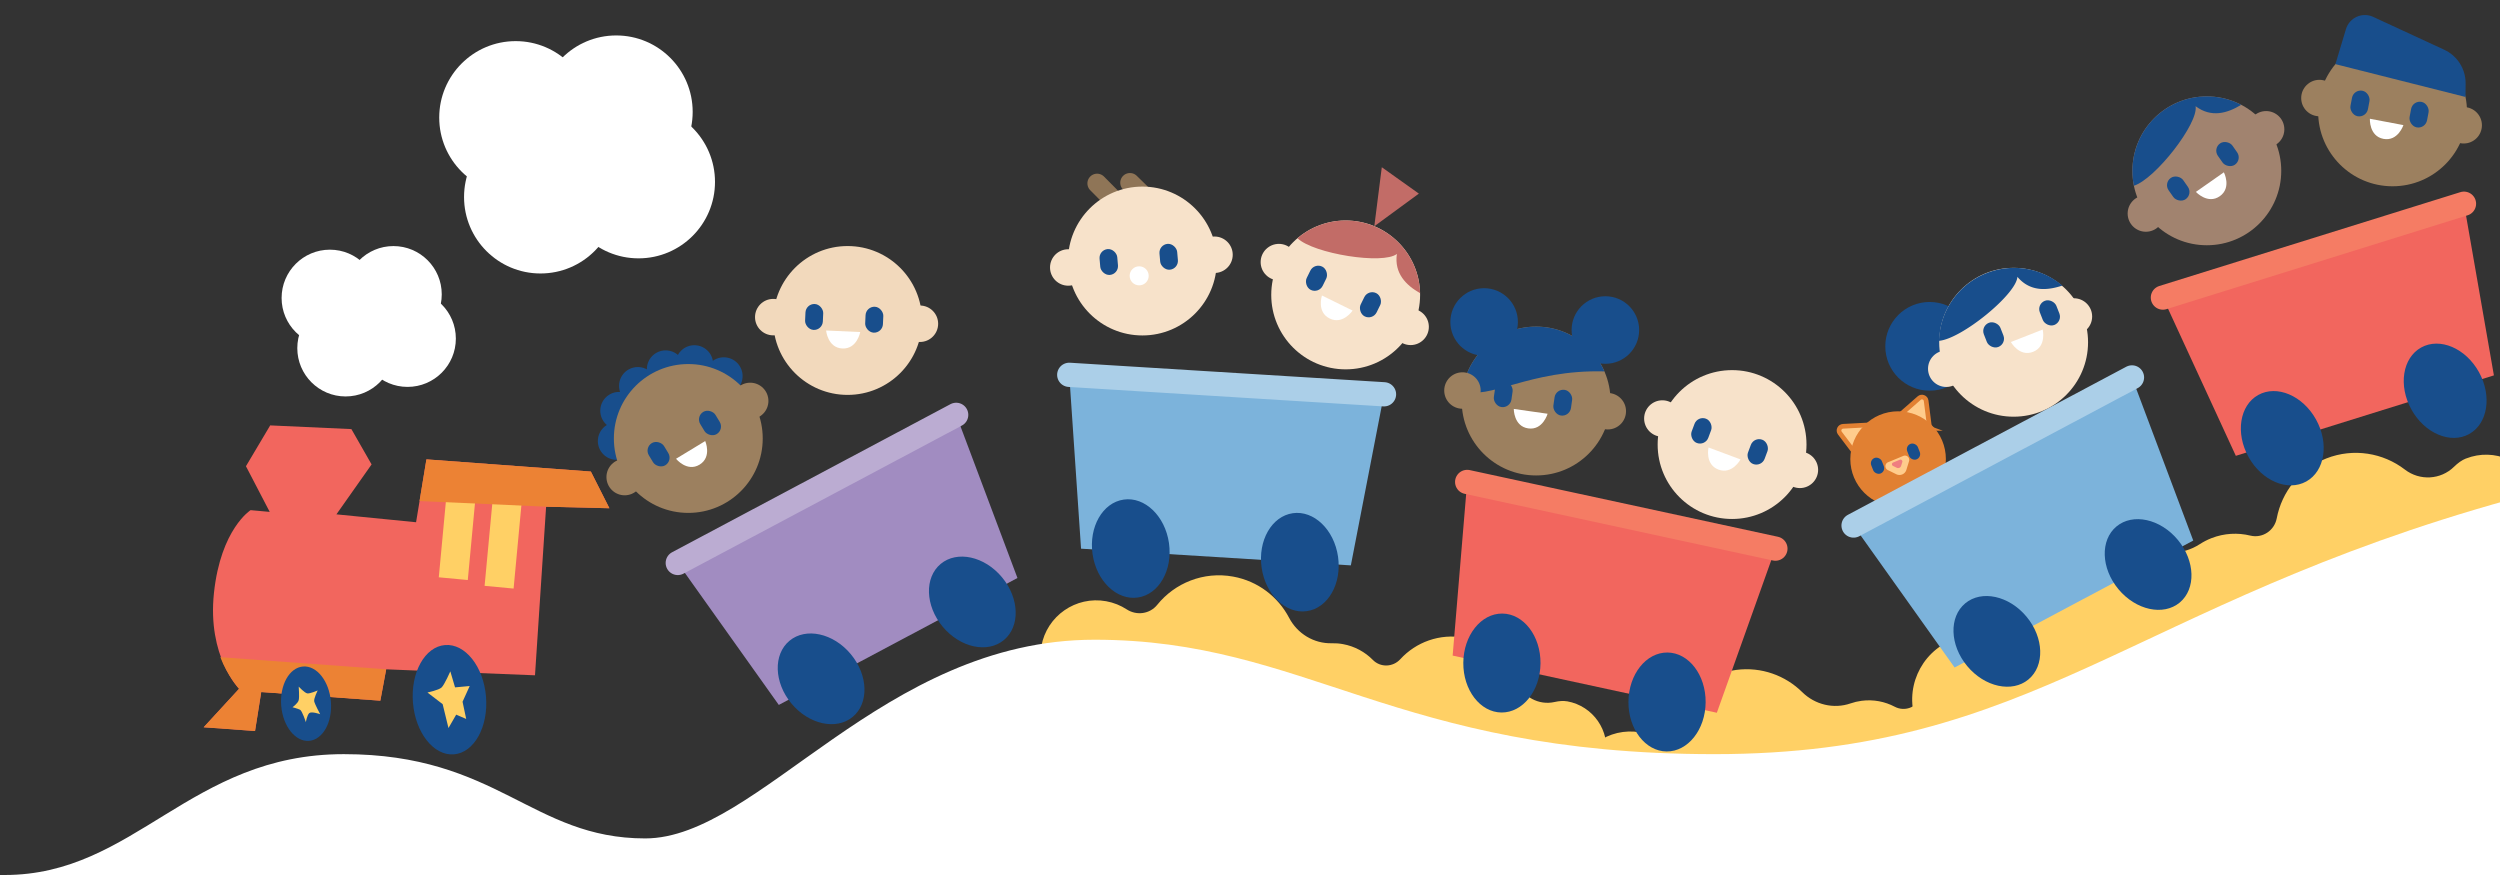 <svg xmlns="http://www.w3.org/2000/svg" viewBox="0 0 1000 350"><rect x="0" y="0" width="1000" height="350" fill="#333333" stroke="none"/><path d="M986.43 183.38c-1.71.67-3.32 1.86-4.81 3.32-5.34 5.25-13.73 5.7-19.67 1.13-8.66-6.66-20.49-8.74-31.4-4.46-10.68 4.19-17.85 13.45-19.85 23.94-.94 4.94-5.73 8.12-10.61 6.92s-10.39-.98-15.53 1.04c-1.66.65-3.21 1.46-4.65 2.39-6.92 4.5-15.78 4.55-22.89.34-9.36-5.54-21.08-6.87-31.99-2.59-12.89 5.06-21.28 16.62-22.91 29.45-.69 5.44-5.42 9.33-10.9 9.2-3.32-.08-6.72.48-10.01 1.78-13.23 5.19-19.75 20.13-14.55 33.36l5.78 14.72 41.65-16.35 6.26-2.46 55.43-21.76 6.35-2.49 38.35-15.05 3.21-1.26 54.71-21.47 1.99-.78 38.91-15.27-4.4-11.21c-4.43-11.29-17.18-16.86-28.48-12.42zM626.9 280.54c-1.57-.28-3.3-.14-5.06.26-6.34 1.44-12.73-2.05-15.03-8.13-3.35-8.86-11.14-15.79-21.14-17.6-9.79-1.77-19.3 1.79-25.56 8.62-2.95 3.21-7.93 3.38-10.98.27s-7.22-5.46-11.93-6.31c-1.52-.28-3.03-.39-4.52-.35-7.16.17-13.72-3.84-17.04-10.18-4.38-8.35-12.42-14.68-22.42-16.49-11.81-2.14-23.28 2.57-30.32 11.29-2.98 3.7-8.25 4.41-12.23 1.82-2.42-1.57-5.18-2.7-8.19-3.25-12.13-2.2-23.74 5.85-25.94 17.98l-2.44 13.49 38.18 6.92 5.74 1.04 50.81 9.2 5.82 1.05 35.16 6.37 2.95.53 50.15 9.08 1.82.33 35.67 6.46 1.86-10.27c1.88-10.35-5-20.27-15.35-22.14z" fill="#ffd065"/><path d="M837.04 274.85c-1.58.21-3.19.87-4.74 1.79-5.6 3.3-12.75 1.91-16.79-3.18-5.89-7.42-15.41-11.65-25.49-10.34-9.86 1.29-17.84 7.58-21.73 15.98-1.83 3.96-6.52 5.63-10.38 3.6-3.94-2.08-8.53-3-13.28-2.38-1.53.2-3.01.55-4.41 1.04-6.77 2.34-14.23.52-19.33-4.51-6.71-6.63-16.3-10.2-26.38-8.89-11.9 1.55-21.39 9.52-25.45 19.98-1.72 4.43-6.52 6.71-11.1 5.45-2.78-.77-5.76-1-8.79-.6-12.22 1.6-20.84 12.8-19.24 25.02l1.77 13.59 38.48-5.02 5.78-.75 51.2-6.68 5.86-.77 35.43-4.62 2.97-.39 50.54-6.6 1.84-.24 35.94-4.69-1.35-10.35c-1.36-10.43-10.92-17.79-21.35-16.42z" fill="#ffd065"/><path d="M166.43 208.9l4.14-25.15 65.77 4.88 7.42 14.67-25.32-.61-4.44 67.43-59.52-2.39-2.34 12.54-47.64-3.45-2.48 15.58-20.54-1.49 14.16-15.39s-12.78-12.87-10.05-38.4c2.73-25.53 14.65-33.06 14.65-33.06l7.65.7-9.51-18.27 9.7-16.33 32.48 1.48 8.08 14.13-14.07 19.97 31.88 3.16z" fill="#f2665e"/><path d="M81.46 290.91l14.16-15.39s-4.71-5.32-7.48-12.64l66.33 4.85-2.34 12.54-47.64-3.45-2.48 15.58-20.54-1.49z" fill="#ec8234"/><ellipse cx="179.79" cy="279.88" rx="14.66" ry="21.93" transform="rotate(-4.66 179.77 279.831)" fill="#184e8c"/><ellipse cx="122.42" cy="281.48" rx="9.97" ry="14.92" transform="rotate(-4.66 122.345 281.434)" fill="#184e8c"/><path d="M180.13 268.54l1.89 6.41 5.86-.54-2.86 6.29 1.46 6.88-4-1.72-3.09 5.36-2.33-9.56-6.08-4.66s4.48-.94 5.63-1.99 3.53-6.48 3.53-6.48zm-53.06 7.66s-1.61 3.21-1.39 4.33c.22 1.12 2.39 5.15 2.39 5.15s-3.41-1.21-4.33-.46-1.4 3.65-1.4 3.65-1.45-4.55-2.33-4.98-3.01-1-3.01-1 2.18-1.54 2.49-2.86-.01-5.38-.01-5.38 2.34 2.5 3.41 2.7 4.16-1.16 4.16-1.16z" fill="#ffd065"/><path transform="rotate(-84.65 182.943 214.118)" fill="#ffd065" d="M165.52 208.29H200.4V219.94H165.52z"/><path transform="rotate(-84.65 201.269 217.53)" fill="#ffd065" d="M183.84 211.7H218.72V223.35H183.84z"/><path fill="#ec8234" d="M243.76 203.29L218.44 202.68 167.82 200.42 170.57 183.75 236.34 188.62 243.76 203.29z"/><path fill="#7cb3db" d="M540.34 226.15L432.42 219.47 427.7 149.93 553.6 157.72 540.34 226.15z"/><ellipse cx="452.3" cy="219.43" rx="15.44" ry="19.79" transform="rotate(-8.19 452.227 219.381)" fill="#184e8c"/><ellipse cx="519.93" cy="224.88" rx="15.44" ry="19.79" transform="rotate(-8.19 519.856 224.855)" fill="#184e8c"/><path fill="none" stroke="#abcfe8" stroke-linecap="round" stroke-miterlimit="10" stroke-width="9.7" d="M427.7 149.93L553.6 157.72"/><path fill="#f2665e" d="M686.74 285.1L581.06 262.24 586.87 192.78 710.16 219.45 686.74 285.1z"/><ellipse cx="600.72" cy="265.2" rx="19.79" ry="15.44" transform="rotate(-89.52 600.748 265.185)" fill="#184e8c"/><ellipse cx="666.76" cy="280.78" rx="19.79" ry="15.44" transform="rotate(-89.52 666.796 280.76)" fill="#184e8c"/><path fill="none" stroke="#f57c64" stroke-linecap="round" stroke-miterlimit="10" stroke-width="9.7" d="M586.87 192.78L710.16 219.45"/><path d="M742.66 182.12l-6.74-8.92c-.77-1.09-.04-2.6 1.29-2.68l11.23-.6-5.79 12.19zm29.2-10.77l-1.41-11.09c-.21-1.32-1.79-1.89-2.79-1.01l-8.45 7.42 12.66 4.68z" fill="#ffcc8c" stroke="#e18032" stroke-miterlimit="10" stroke-width="1.87"/><circle cx="759.24" cy="183.63" r="19.11" fill="#e18032"/><rect x="748.74" y="182.97" width="4.56" height="6.66" rx="2.28" ry="2.28" transform="rotate(-21.43 751.002 186.31)" fill="#184e8c"/><rect x="763.12" y="177.33" width="4.56" height="6.66" rx="2.28" ry="2.28" transform="rotate(-21.43 765.374 180.654)" fill="#184e8c"/><path d="M755.24 184.89l6.07-2.52c1.35-.56 2.73.7 2.31 2.1l-1.07 3.48a2.885 2.885 0 0 1-4.04 1.74l-3.38-1.67c-1.33-.65-1.26-2.57.1-3.13z" fill="#ffcc8c"/><path d="M757.25 185l2.66-1.1a.758.758 0 0 1 1.01.92l-.47 1.52c-.23.74-1.07 1.11-1.77.76l-1.48-.73a.754.754 0 0 1 .04-1.37z" fill="#ef7e80"/><path fill="#7cb3db" d="M877.3 216.22L781.84 267 741.43 210.21 852.79 150.97 877.3 216.22z"/><ellipse cx="798.75" cy="256.56" rx="15.44" ry="19.79" transform="rotate(-39.74 798.73 256.566)" fill="#184e8c"/><ellipse cx="859.25" cy="225.82" rx="15.44" ry="19.79" transform="rotate(-39.74 859.221 225.824)" fill="#184e8c"/><path fill="none" stroke="#abcfe8" stroke-linecap="round" stroke-miterlimit="10" stroke-width="9.7" d="M741.43 210.21L852.79 150.97"/><path fill="#a18cc1" d="M406.98 231.19L311.52 281.97 271.11 225.18 382.47 165.94 406.98 231.19z"/><ellipse cx="328.44" cy="271.54" rx="15.44" ry="19.79" transform="rotate(-39.74 328.425 271.532)" fill="#184e8c"/><ellipse cx="388.93" cy="240.79" rx="15.44" ry="19.79" transform="rotate(-39.74 388.917 240.79)" fill="#184e8c"/><path fill="none" stroke="#bbacd2" stroke-linecap="round" stroke-miterlimit="10" stroke-width="9.7" d="M271.11 225.18L382.47 165.94"/><path fill="#f2665e" d="M997.56 150.15L894.33 182.33 865.16 119.03 985.59 81.49 997.56 150.15z"/><ellipse cx="912.89" cy="175.22" rx="15.44" ry="19.79" transform="rotate(-29.04 913.027 175.219)" fill="#184e8c"/><ellipse cx="978.04" cy="156.24" rx="15.44" ry="19.79" transform="rotate(-29.04 978.182 156.228)" fill="#184e8c"/><path fill="none" stroke="#f57c64" stroke-linecap="round" stroke-miterlimit="10" stroke-width="9.7" d="M865.16 119.03L985.59 81.49"/><circle cx="692.83" cy="177.82" r="29.77" fill="#f7e2ca"/><circle cx="664.94" cy="167.41" r="7.29" fill="#f7e2ca"/><circle cx="719.96" cy="187.94" r="7.29" fill="#f7e2ca"/><rect x="676.97" y="167.19" width="7.11" height="10.38" rx="3.55" ry="3.55" transform="rotate(20.45 680.667 172.45)" fill="#184e8c"/><rect x="699.51" y="175.6" width="7.11" height="10.38" rx="3.55" ry="3.55" transform="rotate(20.45 703.189 180.839)" fill="#184e8c"/><path d="M683.41 178.99l12.8 4.78s-3.29 6.13-8.81 4.07c-5.53-2.06-3.99-8.85-3.99-8.85z" fill="#fff"/><circle cx="771.86" cy="138.53" r="17.74" fill="#184e8c"/><circle cx="805.45" cy="136.91" r="29.77" fill="#f7e2ca"/><circle cx="829.57" cy="126.6" r="7.29" fill="#f7e2ca"/><circle cx="778.5" cy="147.49" r="7.29" fill="#f7e2ca"/><rect x="816.29" y="119.97" width="7.11" height="10.38" rx="3.55" ry="3.55" transform="rotate(158.57 819.841 125.157)" fill="#184e8c"/><rect x="793.9" y="128.75" width="7.11" height="10.38" rx="3.55" ry="3.55" transform="rotate(158.57 797.452 133.945)" fill="#184e8c"/><path d="M817.07 131.82l-12.72 4.99s3.39 6.08 8.88 3.92 3.84-8.92 3.84-8.92z" fill="#fff"/><path d="M806.96 110.74c-.41 6.99-22.32 24.83-31.37 25.59a29.96 29.96 0 0 1 18.72-26.95 29.95 29.95 0 0 1 30.64 4.84c-6.15 2.07-12.94 2.51-17.99-3.49z" fill="#184e8c"/><circle cx="339.04" cy="128.19" r="29.77" fill="#f2d9bc"/><circle cx="309.3" cy="126.85" r="7.29" fill="#f2d9bc"/><circle cx="367.97" cy="129.5" r="7.29" fill="#f2d9bc"/><rect x="322.11" y="121.6" width="7.11" height="10.38" rx="3.55" ry="3.55" transform="rotate(2.59 325.734 126.741)" fill="#184e8c"/><rect x="346.14" y="122.69" width="7.11" height="10.38" rx="3.55" ry="3.55" transform="rotate(2.59 349.661 127.97)" fill="#184e8c"/><path d="M330.44 132.2l13.65.62s-1.25 6.85-7.14 6.58c-5.89-.27-6.51-7.2-6.51-7.2z" fill="#fff"/><path fill="none" stroke="#8f7557" stroke-linecap="round" stroke-miterlimit="10" stroke-width="7.76" d="M445.91 80.48L438.84 73.35"/><path fill="none" stroke="#8f7557" stroke-linecap="round" stroke-miterlimit="10" stroke-width="7.76" d="M457.64 78.62L451.98 73.09"/><circle cx="456.96" cy="104.41" r="29.77" fill="#f7e2ca"/><circle cx="427.3" cy="106.99" r="7.29" fill="#f7e2ca"/><circle cx="485.8" cy="101.9" r="7.29" fill="#f7e2ca"/><rect x="439.95" y="99.6" width="7.11" height="10.38" rx="3.55" ry="3.55" transform="rotate(-4.97 443.66 104.786)" fill="#184e8c"/><rect x="463.92" y="97.51" width="7.11" height="10.38" rx="3.55" ry="3.55" transform="rotate(-4.97 467.643 102.71)" fill="#184e8c"/><circle cx="538.27" cy="117.97" r="29.77" fill="#f7e2ca"/><path d="M558.75 101.57c-5.47 4.36-33.23-.05-39.77-6.28 8.76-7.44 21.45-9.43 32.42-4.03 10.3 5.06 16.38 15.29 16.64 26.02-5.6-3.19-10.41-7.95-9.29-15.71z" fill="#c26c67"/><path fill="#c26c67" d="M549.72 90.5L552.72 66.89 567.55 77.45 549.72 90.5z"/><circle cx="511.55" cy="104.84" r="7.29" fill="#f7e2ca"/><circle cx="564.25" cy="130.74" r="7.29" fill="#f7e2ca"/><rect x="523.01" y="106.14" width="7.11" height="10.38" rx="3.55" ry="3.55" transform="rotate(26.17 526.642 111.382)" fill="#184e8c"/><rect x="544.6" y="116.75" width="7.11" height="10.38" rx="3.55" ry="3.55" transform="rotate(26.17 548.242 121.984)" fill="#184e8c"/><path d="M528.78 118.2l12.26 6.03s-3.88 5.78-9.17 3.17c-5.29-2.6-3.09-9.2-3.09-9.2z" fill="#fff"/><circle cx="614.45" cy="160.41" r="29.77" fill="#9c805f"/><path d="M584.98 156.21c.64-4.49 2.25-8.61 4.59-12.16 6.14-9.32 17.29-14.79 29.08-13.11 10.62 1.51 19.13 8.45 23.12 17.62-30.45-.82-46.15 11.85-56.79 7.66z" fill="#184e8c"/><circle cx="593.65" cy="128.79" r="13.51" fill="#184e8c"/><circle cx="642.15" cy="132.01" r="13.51" fill="#184e8c"/><circle cx="584.98" cy="156.21" r="7.29" fill="#9c805f"/><circle cx="643.12" cy="164.49" r="7.29" fill="#9c805f"/><rect x="597.72" y="152.54" width="7.11" height="10.38" rx="3.55" ry="3.55" transform="rotate(8.1 601.588 157.83)" fill="#184e8c"/><rect x="621.53" y="155.93" width="7.11" height="10.38" rx="3.55" ry="3.55" transform="rotate(8.1 625.394 161.254)" fill="#184e8c"/><path d="M605.51 163.57l13.53 1.93s-1.9 6.69-7.74 5.86c-5.84-.83-5.79-7.79-5.79-7.79z" fill="#fff"/><circle cx="246.66" cy="176.42" r="7.52" fill="#184e8c"/><circle cx="247.63" cy="164.29" r="7.52" fill="#184e8c"/><circle cx="255.14" cy="154.34" r="7.52" fill="#184e8c"/><circle cx="266.26" cy="147.67" r="7.52" fill="#184e8c"/><circle cx="277.74" cy="145.61" r="7.52" fill="#184e8c"/><circle cx="289.52" cy="150.44" r="7.52" fill="#184e8c"/><circle cx="275.32" cy="175.39" r="29.77" fill="#9c805f"/><circle cx="249.87" cy="190.83" r="7.29" fill="#9c805f"/><circle cx="300.08" cy="160.37" r="7.29" fill="#9c805f"/><rect x="259.87" y="176.49" width="7.11" height="10.38" rx="3.55" ry="3.55" transform="rotate(-31.25 263.412 181.675)" fill="#184e8c"/><rect x="280.44" y="164.01" width="7.11" height="10.38" rx="3.55" ry="3.55" transform="rotate(-31.25 283.982 169.192)" fill="#184e8c"/><path d="M270.41 183.51l11.68-7.09s2.78 6.38-2.26 9.44-9.42-2.35-9.42-2.35z" fill="#fff"/><circle cx="882.73" cy="68.33" r="29.77" fill="#a1836f"/><circle cx="858.35" cy="85.41" r="7.29" fill="#a1836f"/><circle cx="906.45" cy="51.72" r="7.29" fill="#a1836f"/><rect x="867.72" y="70.2" width="7.11" height="10.38" rx="3.55" ry="3.55" transform="rotate(-35 871.34 75.37)" fill="#184e8c"/><rect x="887.43" y="56.4" width="7.11" height="10.38" rx="3.55" ry="3.55" transform="rotate(-35 891.045 61.585)" fill="#184e8c"/><path d="M878.36 76.76l11.19-7.84s3.19 6.19-1.64 9.57-9.55-1.73-9.55-1.73z" fill="#fff"/><path d="M878.24 42.48c1.18 6.89-16.06 29.08-24.68 31.82-2.3-11.27 2.08-23.34 12.1-30.35 9.4-6.59 21.29-6.98 30.82-2.03-5.5 3.37-11.99 5.29-18.24.56z" fill="#184e8c"/><circle cx="957.03" cy="44.74" r="29.77" fill="#9c805f"/><circle cx="927.77" cy="39.22" r="7.29" fill="#9c805f"/><circle cx="985.48" cy="50.11" r="7.29" fill="#9c805f"/><rect x="940.42" y="36.28" width="7.11" height="10.38" rx="3.55" ry="3.55" transform="rotate(10.69 944.394 41.512)" fill="#184e8c"/><rect x="964.06" y="40.74" width="7.11" height="10.38" rx="3.55" ry="3.55" transform="rotate(10.69 968.047 45.984)" fill="#184e8c"/><path d="M947.94 47.5l13.43 2.54s-2.2 6.6-7.99 5.51c-5.79-1.09-5.43-8.04-5.43-8.04z" fill="#fff"/><circle cx="455.67" cy="110.33" r="3.81" fill="#fff"/><path d="M934.17 25.66l4.21-14.01c1.39-4.61 6.53-6.92 10.89-4.9L977.7 19.9c5.26 2.43 8.6 7.72 8.55 13.51l-.05 5.38-52.03-13.13z" fill="#184e8c"/><circle cx="216.2" cy="78.81" r="30.58" fill="#fff"/><circle cx="246.49" cy="44.76" r="30.58" fill="#fff"/><circle cx="255.42" cy="72.76" r="30.58" fill="#fff"/><circle cx="206.27" cy="47.03" r="30.58" fill="#fff"/><circle cx="138.24" cy="139.26" r="19.32" fill="#fff"/><circle cx="157.38" cy="117.75" r="19.32" fill="#fff"/><circle cx="163.02" cy="135.44" r="19.32" fill="#fff"/><circle cx="131.96" cy="119.19" r="19.32" fill="#fff"/><g><path d="M1.87 350c52.13 0 74.06-48.34 135.64-48.34 61.58 0 75.19 33.71 120.58 33.71s94.81-79.48 179.73-79.48c84.91 0 119.56 45.77 247.92 45.77 128.37 0 166.12-59.68 318.24-101.83V350H1.87z" fill="#fff"/></g></svg>
